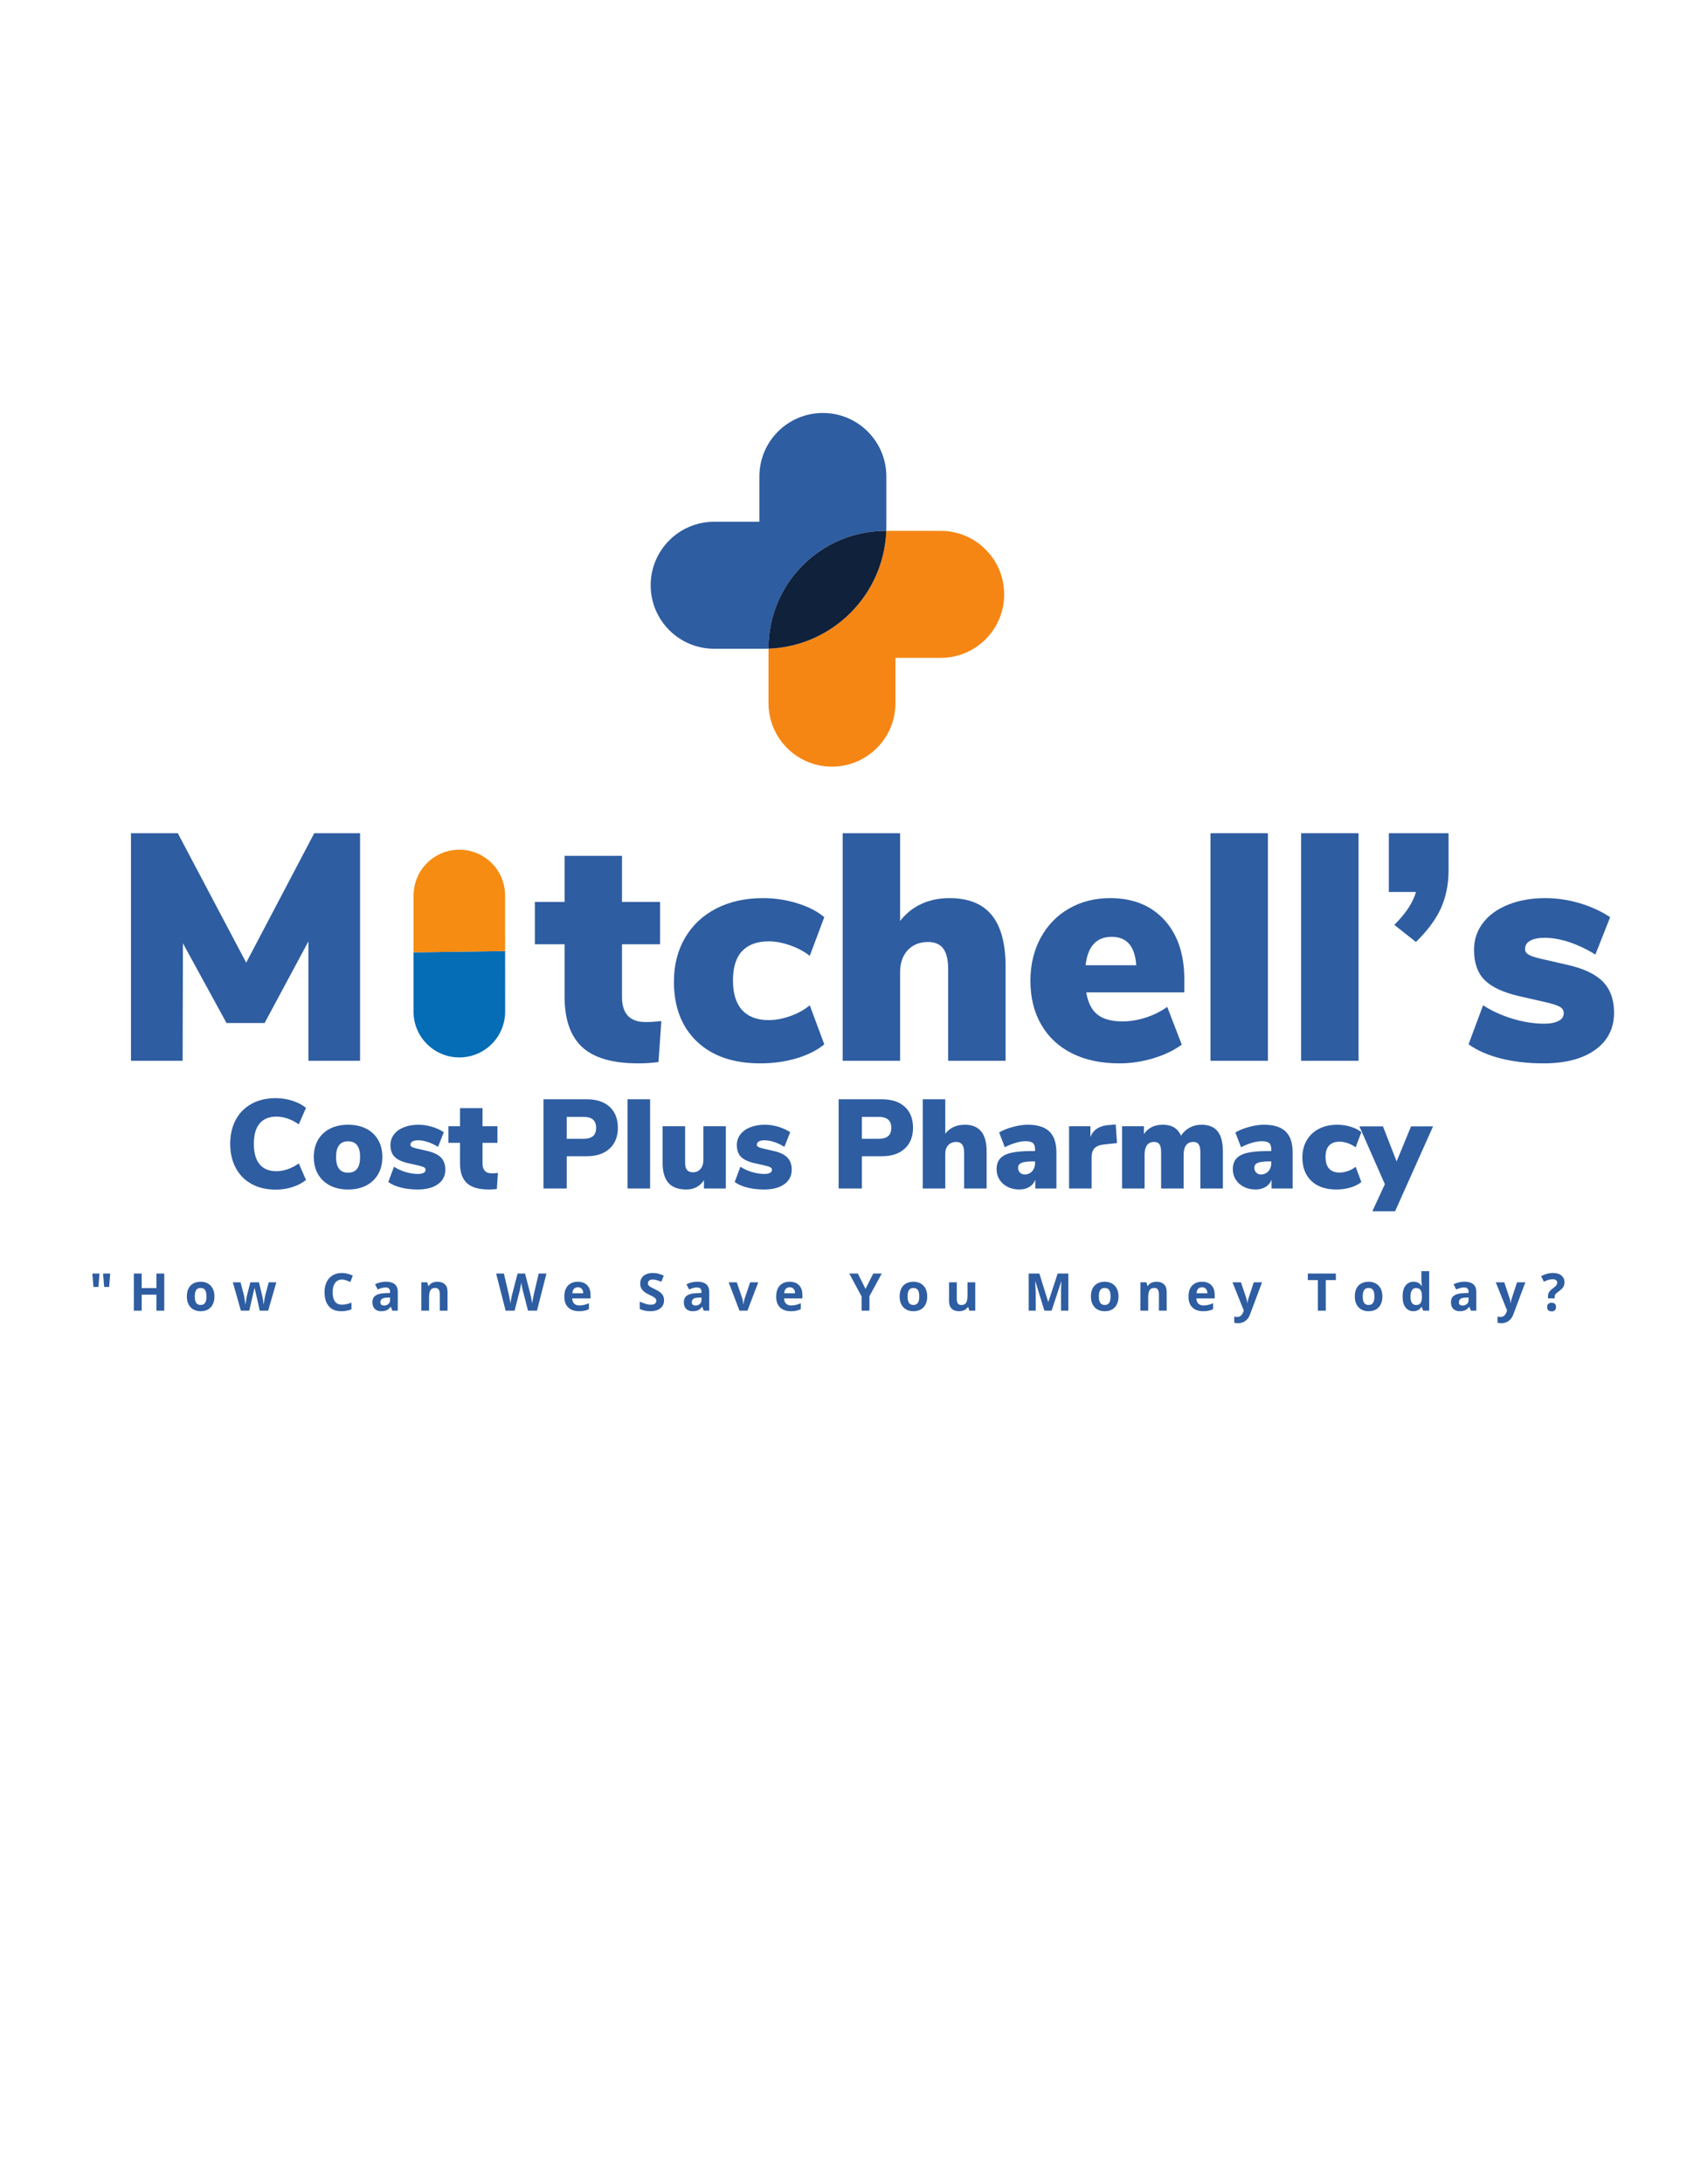<svg xmlns="http://www.w3.org/2000/svg" xmlns:xlink="http://www.w3.org/1999/xlink" width="816" viewBox="0 0 612 792" height="1056" preserveAspectRatio="xMidYMid meet"><defs><g></g><clipPath id="0aa85bb065"><path d="M 150 344 L 184 344 L 184 384 L 150 384 Z M 150 344 " clip-rule="nonzero"></path></clipPath><clipPath id="261b40f702"><path d="M 166.633 301.223 L 211.18 345.77 L 166.633 390.316 L 122.086 345.77 Z M 166.633 301.223 " clip-rule="nonzero"></path></clipPath><clipPath id="d6460d5c06"><path d="M 166.633 301.223 L 211.18 345.77 L 166.633 390.316 L 122.086 345.77 Z M 166.633 301.223 " clip-rule="nonzero"></path></clipPath><clipPath id="8c84189432"><path d="M 150 308 L 184 308 L 184 346 L 150 346 Z M 150 308 " clip-rule="nonzero"></path></clipPath><clipPath id="c76b608f31"><path d="M 166.633 301.223 L 211.18 345.77 L 166.633 390.316 L 122.086 345.77 Z M 166.633 301.223 " clip-rule="nonzero"></path></clipPath><clipPath id="dff2b84956"><path d="M 166.633 301.223 L 211.18 345.77 L 166.633 390.316 L 122.086 345.77 Z M 166.633 301.223 " clip-rule="nonzero"></path></clipPath><clipPath id="720b33445c"><path d="M 236.043 149.742 L 322 149.742 L 322 236 L 236.043 236 Z M 236.043 149.742 " clip-rule="nonzero"></path></clipPath><clipPath id="9ffe09ce1a"><path d="M 278 192 L 364.293 192 L 364.293 277.992 L 278 277.992 Z M 278 192 " clip-rule="nonzero"></path></clipPath></defs><rect x="-61.2" width="734.4" fill="#ffffff" y="-79.2" height="950.4" fill-opacity="1"></rect><rect x="-61.2" width="734.4" fill="#ffffff" y="-79.2" height="950.4" fill-opacity="1"></rect><rect x="-61.2" width="734.4" fill="#ffffff" y="-79.2" height="950.4" fill-opacity="1"></rect><g fill="#2e5da1" fill-opacity="1"><g transform="translate(32.287, 475.262)"><g><path d="M 3.797 -13.469 L 3.422 -8.609 L 1.609 -8.609 L 1.219 -13.469 Z M 7.688 -13.469 L 7.312 -8.609 L 5.5 -8.609 L 5.109 -13.469 Z M 7.688 -13.469 "></path></g></g></g><g fill="#2e5da1" fill-opacity="1"><g transform="translate(46.853, 475.262)"><g><path d="M 12.734 0 L 9.891 0 L 9.891 -5.812 L 4.547 -5.812 L 4.547 0 L 1.703 0 L 1.703 -13.469 L 4.547 -13.469 L 4.547 -8.188 L 9.891 -8.188 L 9.891 -13.469 L 12.734 -13.469 Z M 12.734 0 "></path></g></g></g><g fill="#2e5da1" fill-opacity="1"><g transform="translate(66.942, 475.262)"><g><path d="M 10.844 -5.172 C 10.844 -4.305 10.723 -3.539 10.484 -2.875 C 10.254 -2.219 9.922 -1.66 9.484 -1.203 C 9.047 -0.742 8.52 -0.395 7.906 -0.156 C 7.289 0.07 6.594 0.188 5.812 0.188 C 5.094 0.188 4.426 0.07 3.812 -0.156 C 3.207 -0.395 2.68 -0.742 2.234 -1.203 C 1.797 -1.66 1.453 -2.219 1.203 -2.875 C 0.961 -3.539 0.844 -4.305 0.844 -5.172 C 0.844 -6.316 1.047 -7.285 1.453 -8.078 C 1.859 -8.867 2.438 -9.469 3.188 -9.875 C 3.938 -10.289 4.832 -10.5 5.875 -10.5 C 6.832 -10.5 7.688 -10.289 8.438 -9.875 C 9.188 -9.469 9.773 -8.867 10.203 -8.078 C 10.629 -7.285 10.844 -6.316 10.844 -5.172 Z M 3.719 -5.172 C 3.719 -4.492 3.789 -3.926 3.938 -3.469 C 4.082 -3.008 4.312 -2.66 4.625 -2.422 C 4.938 -2.191 5.348 -2.078 5.859 -2.078 C 6.348 -2.078 6.75 -2.191 7.062 -2.422 C 7.375 -2.66 7.602 -3.008 7.75 -3.469 C 7.895 -3.926 7.969 -4.492 7.969 -5.172 C 7.969 -5.848 7.895 -6.41 7.75 -6.859 C 7.602 -7.316 7.375 -7.66 7.062 -7.891 C 6.75 -8.117 6.336 -8.234 5.828 -8.234 C 5.086 -8.234 4.551 -7.977 4.219 -7.469 C 3.883 -6.957 3.719 -6.191 3.719 -5.172 Z M 3.719 -5.172 "></path></g></g></g><g fill="#2e5da1" fill-opacity="1"><g transform="translate(84.279, 475.262)"><g><path d="M 9.938 0 L 9.156 -3.609 C 9.113 -3.816 9.039 -4.129 8.938 -4.547 C 8.844 -4.973 8.738 -5.426 8.625 -5.906 C 8.508 -6.395 8.406 -6.844 8.312 -7.25 C 8.219 -7.664 8.145 -7.969 8.094 -8.156 L 8.016 -8.156 C 7.973 -7.969 7.906 -7.664 7.812 -7.25 C 7.719 -6.844 7.613 -6.395 7.5 -5.906 C 7.395 -5.414 7.289 -4.957 7.188 -4.531 C 7.094 -4.113 7.02 -3.789 6.969 -3.562 L 6.141 0 L 3.109 0 L 0.188 -10.297 L 2.984 -10.297 L 4.172 -5.734 C 4.254 -5.422 4.332 -5.039 4.406 -4.594 C 4.477 -4.156 4.539 -3.734 4.594 -3.328 C 4.656 -2.922 4.703 -2.598 4.734 -2.359 L 4.812 -2.359 C 4.82 -2.535 4.848 -2.77 4.891 -3.062 C 4.93 -3.363 4.977 -3.672 5.031 -3.984 C 5.082 -4.297 5.129 -4.578 5.172 -4.828 C 5.223 -5.086 5.258 -5.266 5.281 -5.359 L 6.547 -10.297 L 9.656 -10.297 L 10.859 -5.359 C 10.898 -5.18 10.957 -4.898 11.031 -4.516 C 11.102 -4.129 11.164 -3.727 11.219 -3.312 C 11.27 -2.906 11.301 -2.586 11.312 -2.359 L 11.375 -2.359 C 11.406 -2.566 11.453 -2.875 11.516 -3.281 C 11.578 -3.695 11.648 -4.129 11.734 -4.578 C 11.816 -5.035 11.898 -5.422 11.984 -5.734 L 13.219 -10.297 L 15.969 -10.297 L 13 0 Z M 9.938 0 "></path></g></g></g><g fill="#2e5da1" fill-opacity="1"><g transform="translate(106.081, 475.262)"><g></g></g></g><g fill="#2e5da1" fill-opacity="1"><g transform="translate(116.642, 475.262)"><g><path d="M 7.422 -11.297 C 6.867 -11.297 6.383 -11.188 5.969 -10.969 C 5.551 -10.758 5.195 -10.453 4.906 -10.047 C 4.625 -9.648 4.406 -9.172 4.25 -8.609 C 4.102 -8.047 4.031 -7.41 4.031 -6.703 C 4.031 -5.742 4.148 -4.926 4.391 -4.25 C 4.629 -3.582 4.992 -3.07 5.484 -2.719 C 5.984 -2.363 6.629 -2.188 7.422 -2.188 C 7.961 -2.188 8.508 -2.25 9.062 -2.375 C 9.613 -2.5 10.211 -2.676 10.859 -2.906 L 10.859 -0.5 C 10.266 -0.258 9.676 -0.086 9.094 0.016 C 8.52 0.129 7.875 0.188 7.156 0.188 C 5.758 0.188 4.613 -0.098 3.719 -0.672 C 2.832 -1.254 2.172 -2.062 1.734 -3.094 C 1.305 -4.125 1.094 -5.332 1.094 -6.719 C 1.094 -7.738 1.227 -8.672 1.5 -9.516 C 1.781 -10.367 2.188 -11.102 2.719 -11.719 C 3.258 -12.344 3.922 -12.82 4.703 -13.156 C 5.492 -13.5 6.398 -13.672 7.422 -13.672 C 8.086 -13.672 8.754 -13.582 9.422 -13.406 C 10.098 -13.238 10.742 -13.008 11.359 -12.719 L 10.438 -10.391 C 9.938 -10.629 9.43 -10.836 8.922 -11.016 C 8.41 -11.203 7.91 -11.297 7.422 -11.297 Z M 7.422 -11.297 "></path></g></g></g><g fill="#2e5da1" fill-opacity="1"><g transform="translate(134.32, 475.262)"><g><path d="M 5.703 -10.516 C 7.078 -10.516 8.133 -10.211 8.875 -9.609 C 9.613 -9.004 9.984 -8.086 9.984 -6.859 L 9.984 0 L 8.016 0 L 7.469 -1.406 L 7.406 -1.406 C 7.102 -1.031 6.797 -0.723 6.484 -0.484 C 6.18 -0.254 5.832 -0.086 5.438 0.016 C 5.039 0.129 4.555 0.188 3.984 0.188 C 3.367 0.188 2.82 0.07 2.344 -0.156 C 1.863 -0.395 1.484 -0.754 1.203 -1.234 C 0.93 -1.723 0.797 -2.336 0.797 -3.078 C 0.797 -4.172 1.176 -4.977 1.938 -5.5 C 2.707 -6.02 3.863 -6.305 5.406 -6.359 L 7.188 -6.422 L 7.188 -6.859 C 7.188 -7.398 7.047 -7.797 6.766 -8.047 C 6.484 -8.305 6.086 -8.438 5.578 -8.438 C 5.086 -8.438 4.602 -8.363 4.125 -8.219 C 3.645 -8.082 3.164 -7.906 2.688 -7.688 L 1.75 -9.578 C 2.301 -9.867 2.914 -10.098 3.594 -10.266 C 4.27 -10.43 4.973 -10.516 5.703 -10.516 Z M 7.188 -4.781 L 6.094 -4.734 C 5.188 -4.711 4.555 -4.551 4.203 -4.25 C 3.848 -3.945 3.672 -3.551 3.672 -3.062 C 3.672 -2.633 3.797 -2.328 4.047 -2.141 C 4.305 -1.961 4.641 -1.875 5.047 -1.875 C 5.641 -1.875 6.145 -2.051 6.562 -2.406 C 6.977 -2.758 7.188 -3.266 7.188 -3.922 Z M 7.188 -4.781 "></path></g></g></g><g fill="#2e5da1" fill-opacity="1"><g transform="translate(151.371, 475.262)"><g><path d="M 7.328 -10.5 C 8.43 -10.5 9.316 -10.195 9.984 -9.594 C 10.648 -9 10.984 -8.039 10.984 -6.719 L 10.984 0 L 8.172 0 L 8.172 -6.016 C 8.172 -6.754 8.035 -7.312 7.766 -7.688 C 7.504 -8.062 7.086 -8.25 6.516 -8.25 C 5.648 -8.25 5.062 -7.957 4.75 -7.375 C 4.438 -6.789 4.281 -5.945 4.281 -4.844 L 4.281 0 L 1.469 0 L 1.469 -10.297 L 3.625 -10.297 L 4 -8.984 L 4.156 -8.984 C 4.375 -9.336 4.645 -9.625 4.969 -9.844 C 5.301 -10.07 5.672 -10.238 6.078 -10.344 C 6.484 -10.445 6.898 -10.5 7.328 -10.5 Z M 7.328 -10.5 "></path></g></g></g><g fill="#2e5da1" fill-opacity="1"><g transform="translate(169.426, 475.262)"><g></g></g></g><g fill="#2e5da1" fill-opacity="1"><g transform="translate(179.988, 475.262)"><g><path d="M 18.25 -13.469 L 14.812 0 L 11.562 0 L 9.734 -7.078 C 9.703 -7.211 9.656 -7.414 9.594 -7.688 C 9.531 -7.969 9.461 -8.27 9.391 -8.594 C 9.328 -8.926 9.27 -9.238 9.219 -9.531 C 9.164 -9.82 9.129 -10.055 9.109 -10.234 C 9.098 -10.055 9.066 -9.82 9.016 -9.531 C 8.961 -9.25 8.898 -8.941 8.828 -8.609 C 8.766 -8.285 8.703 -7.984 8.641 -7.703 C 8.578 -7.422 8.531 -7.207 8.5 -7.062 L 6.688 0 L 3.438 0 L 0 -13.469 L 2.812 -13.469 L 4.531 -6.125 C 4.582 -5.895 4.641 -5.625 4.703 -5.312 C 4.766 -5.008 4.828 -4.691 4.891 -4.359 C 4.961 -4.023 5.023 -3.703 5.078 -3.391 C 5.129 -3.086 5.164 -2.82 5.188 -2.594 C 5.219 -2.82 5.254 -3.094 5.297 -3.406 C 5.348 -3.719 5.406 -4.035 5.469 -4.359 C 5.531 -4.68 5.586 -4.977 5.641 -5.25 C 5.703 -5.531 5.758 -5.754 5.812 -5.922 L 7.781 -13.469 L 10.484 -13.469 L 12.438 -5.922 C 12.477 -5.754 12.531 -5.531 12.594 -5.25 C 12.656 -4.977 12.711 -4.676 12.766 -4.344 C 12.828 -4.02 12.883 -3.703 12.938 -3.391 C 12.988 -3.086 13.031 -2.82 13.062 -2.594 C 13.102 -2.895 13.16 -3.266 13.234 -3.703 C 13.316 -4.148 13.398 -4.586 13.484 -5.016 C 13.578 -5.453 13.656 -5.82 13.719 -6.125 L 15.438 -13.469 Z M 18.25 -13.469 "></path></g></g></g><g fill="#2e5da1" fill-opacity="1"><g transform="translate(203.879, 475.262)"><g><path d="M 5.719 -10.5 C 6.676 -10.5 7.5 -10.316 8.188 -9.953 C 8.875 -9.586 9.406 -9.055 9.781 -8.359 C 10.156 -7.66 10.344 -6.812 10.344 -5.812 L 10.344 -4.453 L 3.703 -4.453 C 3.723 -3.66 3.957 -3.035 4.406 -2.578 C 4.852 -2.129 5.473 -1.906 6.266 -1.906 C 6.922 -1.906 7.52 -1.973 8.062 -2.109 C 8.613 -2.242 9.18 -2.445 9.766 -2.719 L 9.766 -0.547 C 9.254 -0.297 8.719 -0.113 8.156 0 C 7.602 0.125 6.93 0.188 6.141 0.188 C 5.109 0.188 4.191 0 3.391 -0.375 C 2.598 -0.758 1.973 -1.344 1.516 -2.125 C 1.066 -2.906 0.844 -3.891 0.844 -5.078 C 0.844 -6.285 1.047 -7.289 1.453 -8.094 C 1.867 -8.895 2.441 -9.492 3.172 -9.891 C 3.898 -10.297 4.75 -10.5 5.719 -10.5 Z M 5.734 -8.5 C 5.191 -8.5 4.738 -8.32 4.375 -7.969 C 4.02 -7.625 3.816 -7.078 3.766 -6.328 L 7.703 -6.328 C 7.703 -6.742 7.629 -7.113 7.484 -7.438 C 7.336 -7.758 7.117 -8.016 6.828 -8.203 C 6.547 -8.398 6.18 -8.5 5.734 -8.5 Z M 5.734 -8.5 "></path></g></g></g><g fill="#2e5da1" fill-opacity="1"><g transform="translate(220.682, 475.262)"><g></g></g></g><g fill="#2e5da1" fill-opacity="1"><g transform="translate(231.243, 475.262)"><g><path d="M 9.656 -3.734 C 9.656 -2.941 9.457 -2.25 9.062 -1.656 C 8.676 -1.07 8.113 -0.617 7.375 -0.297 C 6.633 0.023 5.738 0.188 4.688 0.188 C 4.219 0.188 3.758 0.156 3.312 0.094 C 2.863 0.031 2.438 -0.055 2.031 -0.172 C 1.625 -0.297 1.234 -0.445 0.859 -0.625 L 0.859 -3.281 C 1.504 -3 2.172 -2.742 2.859 -2.516 C 3.547 -2.285 4.227 -2.172 4.906 -2.172 C 5.375 -2.172 5.75 -2.234 6.031 -2.359 C 6.312 -2.484 6.516 -2.648 6.641 -2.859 C 6.773 -3.078 6.844 -3.328 6.844 -3.609 C 6.844 -3.941 6.727 -4.227 6.5 -4.469 C 6.281 -4.707 5.973 -4.93 5.578 -5.141 C 5.18 -5.348 4.734 -5.57 4.234 -5.812 C 3.922 -5.957 3.578 -6.133 3.203 -6.344 C 2.836 -6.562 2.488 -6.82 2.156 -7.125 C 1.82 -7.438 1.547 -7.812 1.328 -8.25 C 1.117 -8.688 1.016 -9.211 1.016 -9.828 C 1.016 -10.641 1.195 -11.328 1.562 -11.891 C 1.938 -12.461 2.469 -12.898 3.156 -13.203 C 3.844 -13.516 4.648 -13.672 5.578 -13.672 C 6.285 -13.672 6.957 -13.586 7.594 -13.422 C 8.227 -13.254 8.891 -13.02 9.578 -12.719 L 8.656 -10.5 C 8.039 -10.75 7.488 -10.941 7 -11.078 C 6.508 -11.223 6.008 -11.297 5.5 -11.297 C 5.133 -11.297 4.828 -11.238 4.578 -11.125 C 4.328 -11.008 4.133 -10.848 4 -10.641 C 3.875 -10.43 3.812 -10.191 3.812 -9.922 C 3.812 -9.609 3.906 -9.344 4.094 -9.125 C 4.281 -8.906 4.562 -8.691 4.938 -8.484 C 5.32 -8.285 5.797 -8.051 6.359 -7.781 C 7.047 -7.457 7.633 -7.117 8.125 -6.766 C 8.613 -6.41 8.988 -5.992 9.25 -5.516 C 9.52 -5.035 9.656 -4.441 9.656 -3.734 Z M 9.656 -3.734 "></path></g></g></g><g fill="#2e5da1" fill-opacity="1"><g transform="translate(247.291, 475.262)"><g><path d="M 5.703 -10.516 C 7.078 -10.516 8.133 -10.211 8.875 -9.609 C 9.613 -9.004 9.984 -8.086 9.984 -6.859 L 9.984 0 L 8.016 0 L 7.469 -1.406 L 7.406 -1.406 C 7.102 -1.031 6.797 -0.723 6.484 -0.484 C 6.18 -0.254 5.832 -0.086 5.438 0.016 C 5.039 0.129 4.555 0.188 3.984 0.188 C 3.367 0.188 2.82 0.07 2.344 -0.156 C 1.863 -0.395 1.484 -0.754 1.203 -1.234 C 0.93 -1.723 0.797 -2.336 0.797 -3.078 C 0.797 -4.172 1.176 -4.977 1.938 -5.5 C 2.707 -6.02 3.863 -6.305 5.406 -6.359 L 7.188 -6.422 L 7.188 -6.859 C 7.188 -7.398 7.047 -7.797 6.766 -8.047 C 6.484 -8.305 6.086 -8.438 5.578 -8.438 C 5.086 -8.438 4.602 -8.363 4.125 -8.219 C 3.645 -8.082 3.164 -7.906 2.688 -7.688 L 1.75 -9.578 C 2.301 -9.867 2.914 -10.098 3.594 -10.266 C 4.27 -10.43 4.973 -10.516 5.703 -10.516 Z M 7.188 -4.781 L 6.094 -4.734 C 5.188 -4.711 4.555 -4.551 4.203 -4.25 C 3.848 -3.945 3.672 -3.551 3.672 -3.062 C 3.672 -2.633 3.797 -2.328 4.047 -2.141 C 4.305 -1.961 4.641 -1.875 5.047 -1.875 C 5.641 -1.875 6.145 -2.051 6.562 -2.406 C 6.977 -2.758 7.188 -3.266 7.188 -3.922 Z M 7.188 -4.781 "></path></g></g></g><g fill="#2e5da1" fill-opacity="1"><g transform="translate(264.343, 475.262)"><g><path d="M 3.922 0 L 0 -10.297 L 2.938 -10.297 L 4.938 -4.438 C 5.039 -4.094 5.125 -3.727 5.188 -3.344 C 5.258 -2.969 5.305 -2.629 5.328 -2.328 L 5.406 -2.328 C 5.414 -2.648 5.457 -2.992 5.531 -3.359 C 5.602 -3.734 5.695 -4.094 5.812 -4.438 L 7.797 -10.297 L 10.734 -10.297 L 6.812 0 Z M 3.922 0 "></path></g></g></g><g fill="#2e5da1" fill-opacity="1"><g transform="translate(280.732, 475.262)"><g><path d="M 5.719 -10.5 C 6.676 -10.5 7.5 -10.316 8.188 -9.953 C 8.875 -9.586 9.406 -9.055 9.781 -8.359 C 10.156 -7.66 10.344 -6.812 10.344 -5.812 L 10.344 -4.453 L 3.703 -4.453 C 3.723 -3.66 3.957 -3.035 4.406 -2.578 C 4.852 -2.129 5.473 -1.906 6.266 -1.906 C 6.922 -1.906 7.52 -1.973 8.062 -2.109 C 8.613 -2.242 9.18 -2.445 9.766 -2.719 L 9.766 -0.547 C 9.254 -0.297 8.719 -0.113 8.156 0 C 7.602 0.125 6.93 0.188 6.141 0.188 C 5.109 0.188 4.191 0 3.391 -0.375 C 2.598 -0.758 1.973 -1.344 1.516 -2.125 C 1.066 -2.906 0.844 -3.891 0.844 -5.078 C 0.844 -6.285 1.047 -7.289 1.453 -8.094 C 1.867 -8.895 2.441 -9.492 3.172 -9.891 C 3.898 -10.297 4.75 -10.5 5.719 -10.5 Z M 5.734 -8.5 C 5.191 -8.5 4.738 -8.32 4.375 -7.969 C 4.02 -7.625 3.816 -7.078 3.766 -6.328 L 7.703 -6.328 C 7.703 -6.742 7.629 -7.113 7.484 -7.438 C 7.336 -7.758 7.117 -8.016 6.828 -8.203 C 6.547 -8.398 6.18 -8.5 5.734 -8.5 Z M 5.734 -8.5 "></path></g></g></g><g fill="#2e5da1" fill-opacity="1"><g transform="translate(297.535, 475.262)"><g></g></g></g><g fill="#2e5da1" fill-opacity="1"><g transform="translate(308.096, 475.262)"><g><path d="M 5.891 -7.922 L 8.703 -13.469 L 11.781 -13.469 L 7.312 -5.25 L 7.312 0 L 4.469 0 L 4.469 -5.156 L 0 -13.469 L 3.094 -13.469 Z M 5.891 -7.922 "></path></g></g></g><g fill="#2e5da1" fill-opacity="1"><g transform="translate(325.525, 475.262)"><g><path d="M 10.844 -5.172 C 10.844 -4.305 10.723 -3.539 10.484 -2.875 C 10.254 -2.219 9.922 -1.66 9.484 -1.203 C 9.047 -0.742 8.52 -0.395 7.906 -0.156 C 7.289 0.07 6.594 0.188 5.812 0.188 C 5.094 0.188 4.426 0.07 3.812 -0.156 C 3.207 -0.395 2.68 -0.742 2.234 -1.203 C 1.797 -1.66 1.453 -2.219 1.203 -2.875 C 0.961 -3.539 0.844 -4.305 0.844 -5.172 C 0.844 -6.316 1.047 -7.285 1.453 -8.078 C 1.859 -8.867 2.438 -9.469 3.188 -9.875 C 3.938 -10.289 4.832 -10.5 5.875 -10.5 C 6.832 -10.5 7.688 -10.289 8.438 -9.875 C 9.188 -9.469 9.773 -8.867 10.203 -8.078 C 10.629 -7.285 10.844 -6.316 10.844 -5.172 Z M 3.719 -5.172 C 3.719 -4.492 3.789 -3.926 3.938 -3.469 C 4.082 -3.008 4.312 -2.66 4.625 -2.422 C 4.938 -2.191 5.348 -2.078 5.859 -2.078 C 6.348 -2.078 6.75 -2.191 7.062 -2.422 C 7.375 -2.66 7.602 -3.008 7.75 -3.469 C 7.895 -3.926 7.969 -4.492 7.969 -5.172 C 7.969 -5.848 7.895 -6.41 7.75 -6.859 C 7.602 -7.316 7.375 -7.66 7.062 -7.891 C 6.75 -8.117 6.336 -8.234 5.828 -8.234 C 5.086 -8.234 4.551 -7.977 4.219 -7.469 C 3.883 -6.957 3.719 -6.191 3.719 -5.172 Z M 3.719 -5.172 "></path></g></g></g><g fill="#2e5da1" fill-opacity="1"><g transform="translate(342.862, 475.262)"><g><path d="M 10.938 -10.297 L 10.938 0 L 8.781 0 L 8.391 -1.312 L 8.25 -1.312 C 8.031 -0.969 7.754 -0.68 7.422 -0.453 C 7.086 -0.234 6.719 -0.07 6.312 0.031 C 5.914 0.133 5.504 0.188 5.078 0.188 C 4.336 0.188 3.691 0.055 3.141 -0.203 C 2.598 -0.461 2.176 -0.867 1.875 -1.422 C 1.57 -1.984 1.422 -2.703 1.422 -3.578 L 1.422 -10.297 L 4.234 -10.297 L 4.234 -4.281 C 4.234 -3.539 4.363 -2.984 4.625 -2.609 C 4.883 -2.242 5.305 -2.062 5.891 -2.062 C 6.461 -2.062 6.91 -2.191 7.234 -2.453 C 7.555 -2.711 7.785 -3.094 7.922 -3.594 C 8.055 -4.102 8.125 -4.723 8.125 -5.453 L 8.125 -10.297 Z M 10.938 -10.297 "></path></g></g></g><g fill="#2e5da1" fill-opacity="1"><g transform="translate(360.917, 475.262)"><g></g></g></g><g fill="#2e5da1" fill-opacity="1"><g transform="translate(371.478, 475.262)"><g><path d="M 7.406 0 L 4.156 -10.578 L 4.078 -10.578 C 4.086 -10.316 4.102 -9.93 4.125 -9.422 C 4.156 -8.922 4.18 -8.383 4.203 -7.812 C 4.234 -7.238 4.25 -6.723 4.25 -6.266 L 4.25 0 L 1.703 0 L 1.703 -13.469 L 5.578 -13.469 L 8.781 -3.172 L 8.828 -3.172 L 12.219 -13.469 L 16.094 -13.469 L 16.094 0 L 13.438 0 L 13.438 -6.375 C 13.438 -6.801 13.441 -7.289 13.453 -7.844 C 13.473 -8.395 13.492 -8.922 13.516 -9.422 C 13.547 -9.922 13.566 -10.297 13.578 -10.547 L 13.5 -10.547 L 10.016 0 Z M 7.406 0 "></path></g></g></g><g fill="#2e5da1" fill-opacity="1"><g transform="translate(394.919, 475.262)"><g><path d="M 10.844 -5.172 C 10.844 -4.305 10.723 -3.539 10.484 -2.875 C 10.254 -2.219 9.922 -1.66 9.484 -1.203 C 9.047 -0.742 8.52 -0.395 7.906 -0.156 C 7.289 0.07 6.594 0.188 5.812 0.188 C 5.094 0.188 4.426 0.07 3.812 -0.156 C 3.207 -0.395 2.68 -0.742 2.234 -1.203 C 1.797 -1.66 1.453 -2.219 1.203 -2.875 C 0.961 -3.539 0.844 -4.305 0.844 -5.172 C 0.844 -6.316 1.047 -7.285 1.453 -8.078 C 1.859 -8.867 2.438 -9.469 3.188 -9.875 C 3.938 -10.289 4.832 -10.5 5.875 -10.5 C 6.832 -10.5 7.688 -10.289 8.438 -9.875 C 9.188 -9.469 9.773 -8.867 10.203 -8.078 C 10.629 -7.285 10.844 -6.316 10.844 -5.172 Z M 3.719 -5.172 C 3.719 -4.492 3.789 -3.926 3.938 -3.469 C 4.082 -3.008 4.312 -2.66 4.625 -2.422 C 4.938 -2.191 5.348 -2.078 5.859 -2.078 C 6.348 -2.078 6.75 -2.191 7.062 -2.422 C 7.375 -2.66 7.602 -3.008 7.75 -3.469 C 7.895 -3.926 7.969 -4.492 7.969 -5.172 C 7.969 -5.848 7.895 -6.41 7.75 -6.859 C 7.602 -7.316 7.375 -7.66 7.062 -7.891 C 6.75 -8.117 6.336 -8.234 5.828 -8.234 C 5.086 -8.234 4.551 -7.977 4.219 -7.469 C 3.883 -6.957 3.719 -6.191 3.719 -5.172 Z M 3.719 -5.172 "></path></g></g></g><g fill="#2e5da1" fill-opacity="1"><g transform="translate(412.255, 475.262)"><g><path d="M 7.328 -10.5 C 8.43 -10.5 9.316 -10.195 9.984 -9.594 C 10.648 -9 10.984 -8.039 10.984 -6.719 L 10.984 0 L 8.172 0 L 8.172 -6.016 C 8.172 -6.754 8.035 -7.312 7.766 -7.688 C 7.504 -8.062 7.086 -8.25 6.516 -8.25 C 5.648 -8.25 5.062 -7.957 4.75 -7.375 C 4.438 -6.789 4.281 -5.945 4.281 -4.844 L 4.281 0 L 1.469 0 L 1.469 -10.297 L 3.625 -10.297 L 4 -8.984 L 4.156 -8.984 C 4.375 -9.336 4.645 -9.625 4.969 -9.844 C 5.301 -10.07 5.672 -10.238 6.078 -10.344 C 6.484 -10.445 6.898 -10.5 7.328 -10.5 Z M 7.328 -10.5 "></path></g></g></g><g fill="#2e5da1" fill-opacity="1"><g transform="translate(430.31, 475.262)"><g><path d="M 5.719 -10.5 C 6.676 -10.5 7.5 -10.316 8.188 -9.953 C 8.875 -9.586 9.406 -9.055 9.781 -8.359 C 10.156 -7.66 10.344 -6.812 10.344 -5.812 L 10.344 -4.453 L 3.703 -4.453 C 3.723 -3.66 3.957 -3.035 4.406 -2.578 C 4.852 -2.129 5.473 -1.906 6.266 -1.906 C 6.922 -1.906 7.52 -1.973 8.062 -2.109 C 8.613 -2.242 9.18 -2.445 9.766 -2.719 L 9.766 -0.547 C 9.254 -0.297 8.719 -0.113 8.156 0 C 7.602 0.125 6.93 0.188 6.141 0.188 C 5.109 0.188 4.191 0 3.391 -0.375 C 2.598 -0.758 1.973 -1.344 1.516 -2.125 C 1.066 -2.906 0.844 -3.891 0.844 -5.078 C 0.844 -6.285 1.047 -7.289 1.453 -8.094 C 1.867 -8.895 2.441 -9.492 3.172 -9.891 C 3.898 -10.297 4.75 -10.5 5.719 -10.5 Z M 5.734 -8.5 C 5.191 -8.5 4.738 -8.32 4.375 -7.969 C 4.02 -7.625 3.816 -7.078 3.766 -6.328 L 7.703 -6.328 C 7.703 -6.742 7.629 -7.113 7.484 -7.438 C 7.336 -7.758 7.117 -8.016 6.828 -8.203 C 6.547 -8.398 6.18 -8.5 5.734 -8.5 Z M 5.734 -8.5 "></path></g></g></g><g fill="#2e5da1" fill-opacity="1"><g transform="translate(447.113, 475.262)"><g><path d="M 0 -10.297 L 3.078 -10.297 L 5.016 -4.5 C 5.078 -4.32 5.129 -4.133 5.172 -3.938 C 5.223 -3.75 5.266 -3.551 5.297 -3.344 C 5.328 -3.145 5.348 -2.938 5.359 -2.719 L 5.422 -2.719 C 5.453 -3.051 5.5 -3.359 5.562 -3.641 C 5.633 -3.93 5.719 -4.219 5.812 -4.5 L 7.719 -10.297 L 10.734 -10.297 L 6.375 1.312 C 6.113 2.031 5.77 2.625 5.344 3.094 C 4.914 3.57 4.426 3.93 3.875 4.172 C 3.332 4.41 2.734 4.531 2.078 4.531 C 1.754 4.531 1.473 4.516 1.234 4.484 C 1.004 4.453 0.805 4.414 0.641 4.375 L 0.641 2.141 C 0.773 2.172 0.938 2.195 1.125 2.219 C 1.32 2.25 1.531 2.266 1.75 2.266 C 2.145 2.266 2.484 2.18 2.766 2.016 C 3.047 1.848 3.281 1.625 3.469 1.344 C 3.664 1.07 3.816 0.77 3.922 0.438 L 4.094 -0.078 Z M 0 -10.297 "></path></g></g></g><g fill="#2e5da1" fill-opacity="1"><g transform="translate(463.502, 475.262)"><g></g></g></g><g fill="#2e5da1" fill-opacity="1"><g transform="translate(474.064, 475.262)"><g><path d="M 6.891 0 L 4.031 0 L 4.031 -11.094 L 0.375 -11.094 L 0.375 -13.469 L 10.547 -13.469 L 10.547 -11.094 L 6.891 -11.094 Z M 6.891 0 "></path></g></g></g><g fill="#2e5da1" fill-opacity="1"><g transform="translate(490.646, 475.262)"><g><path d="M 10.844 -5.172 C 10.844 -4.305 10.723 -3.539 10.484 -2.875 C 10.254 -2.219 9.922 -1.66 9.484 -1.203 C 9.047 -0.742 8.52 -0.395 7.906 -0.156 C 7.289 0.07 6.594 0.188 5.812 0.188 C 5.094 0.188 4.426 0.07 3.812 -0.156 C 3.207 -0.395 2.68 -0.742 2.234 -1.203 C 1.797 -1.66 1.453 -2.219 1.203 -2.875 C 0.961 -3.539 0.844 -4.305 0.844 -5.172 C 0.844 -6.316 1.047 -7.285 1.453 -8.078 C 1.859 -8.867 2.438 -9.469 3.188 -9.875 C 3.938 -10.289 4.832 -10.5 5.875 -10.5 C 6.832 -10.5 7.688 -10.289 8.438 -9.875 C 9.188 -9.469 9.773 -8.867 10.203 -8.078 C 10.629 -7.285 10.844 -6.316 10.844 -5.172 Z M 3.719 -5.172 C 3.719 -4.492 3.789 -3.926 3.938 -3.469 C 4.082 -3.008 4.312 -2.66 4.625 -2.422 C 4.938 -2.191 5.348 -2.078 5.859 -2.078 C 6.348 -2.078 6.75 -2.191 7.062 -2.422 C 7.375 -2.66 7.602 -3.008 7.75 -3.469 C 7.895 -3.926 7.969 -4.492 7.969 -5.172 C 7.969 -5.848 7.895 -6.41 7.75 -6.859 C 7.602 -7.316 7.375 -7.66 7.062 -7.891 C 6.75 -8.117 6.336 -8.234 5.828 -8.234 C 5.086 -8.234 4.551 -7.977 4.219 -7.469 C 3.883 -6.957 3.719 -6.191 3.719 -5.172 Z M 3.719 -5.172 "></path></g></g></g><g fill="#2e5da1" fill-opacity="1"><g transform="translate(507.982, 475.262)"><g><path d="M 4.734 0.188 C 3.586 0.188 2.648 -0.258 1.922 -1.156 C 1.203 -2.062 0.844 -3.391 0.844 -5.141 C 0.844 -6.898 1.207 -8.234 1.938 -9.141 C 2.676 -10.047 3.633 -10.5 4.812 -10.5 C 5.301 -10.5 5.734 -10.43 6.109 -10.297 C 6.484 -10.16 6.805 -9.977 7.078 -9.75 C 7.359 -9.52 7.594 -9.266 7.781 -8.984 L 7.875 -8.984 C 7.832 -9.18 7.785 -9.473 7.734 -9.859 C 7.68 -10.242 7.656 -10.641 7.656 -11.047 L 7.656 -14.344 L 10.484 -14.344 L 10.484 0 L 8.328 0 L 7.781 -1.344 L 7.656 -1.344 C 7.477 -1.051 7.254 -0.789 6.984 -0.562 C 6.723 -0.332 6.406 -0.148 6.031 -0.016 C 5.664 0.117 5.234 0.188 4.734 0.188 Z M 5.719 -2.062 C 6.488 -2.062 7.031 -2.285 7.344 -2.734 C 7.664 -3.191 7.836 -3.883 7.859 -4.812 L 7.859 -5.109 C 7.859 -6.117 7.703 -6.891 7.391 -7.422 C 7.086 -7.953 6.516 -8.219 5.672 -8.219 C 5.055 -8.219 4.57 -7.945 4.219 -7.406 C 3.875 -6.875 3.703 -6.102 3.703 -5.094 C 3.703 -4.082 3.875 -3.32 4.219 -2.812 C 4.57 -2.312 5.07 -2.062 5.719 -2.062 Z M 5.719 -2.062 "></path></g></g></g><g fill="#2e5da1" fill-opacity="1"><g transform="translate(525.577, 475.262)"><g><path d="M 5.703 -10.516 C 7.078 -10.516 8.133 -10.211 8.875 -9.609 C 9.613 -9.004 9.984 -8.086 9.984 -6.859 L 9.984 0 L 8.016 0 L 7.469 -1.406 L 7.406 -1.406 C 7.102 -1.031 6.797 -0.723 6.484 -0.484 C 6.18 -0.254 5.832 -0.086 5.438 0.016 C 5.039 0.129 4.555 0.188 3.984 0.188 C 3.367 0.188 2.82 0.07 2.344 -0.156 C 1.863 -0.395 1.484 -0.754 1.203 -1.234 C 0.93 -1.723 0.797 -2.336 0.797 -3.078 C 0.797 -4.172 1.176 -4.977 1.938 -5.5 C 2.707 -6.02 3.863 -6.305 5.406 -6.359 L 7.188 -6.422 L 7.188 -6.859 C 7.188 -7.398 7.047 -7.797 6.766 -8.047 C 6.484 -8.305 6.086 -8.438 5.578 -8.438 C 5.086 -8.438 4.602 -8.363 4.125 -8.219 C 3.645 -8.082 3.164 -7.906 2.688 -7.688 L 1.75 -9.578 C 2.301 -9.867 2.914 -10.098 3.594 -10.266 C 4.27 -10.43 4.973 -10.516 5.703 -10.516 Z M 7.188 -4.781 L 6.094 -4.734 C 5.188 -4.711 4.555 -4.551 4.203 -4.25 C 3.848 -3.945 3.672 -3.551 3.672 -3.062 C 3.672 -2.633 3.797 -2.328 4.047 -2.141 C 4.305 -1.961 4.641 -1.875 5.047 -1.875 C 5.641 -1.875 6.145 -2.051 6.562 -2.406 C 6.977 -2.758 7.188 -3.266 7.188 -3.922 Z M 7.188 -4.781 "></path></g></g></g><g fill="#2e5da1" fill-opacity="1"><g transform="translate(542.629, 475.262)"><g><path d="M 0 -10.297 L 3.078 -10.297 L 5.016 -4.5 C 5.078 -4.32 5.129 -4.133 5.172 -3.938 C 5.223 -3.75 5.266 -3.551 5.297 -3.344 C 5.328 -3.145 5.348 -2.938 5.359 -2.719 L 5.422 -2.719 C 5.453 -3.051 5.5 -3.359 5.562 -3.641 C 5.633 -3.93 5.719 -4.219 5.812 -4.5 L 7.719 -10.297 L 10.734 -10.297 L 6.375 1.312 C 6.113 2.031 5.77 2.625 5.344 3.094 C 4.914 3.57 4.426 3.93 3.875 4.172 C 3.332 4.41 2.734 4.531 2.078 4.531 C 1.754 4.531 1.473 4.516 1.234 4.484 C 1.004 4.453 0.805 4.414 0.641 4.375 L 0.641 2.141 C 0.773 2.172 0.938 2.195 1.125 2.219 C 1.32 2.25 1.531 2.266 1.75 2.266 C 2.145 2.266 2.484 2.18 2.766 2.016 C 3.047 1.848 3.281 1.625 3.469 1.344 C 3.664 1.07 3.816 0.77 3.922 0.438 L 4.094 -0.078 Z M 0 -10.297 "></path></g></g></g><g fill="#2e5da1" fill-opacity="1"><g transform="translate(559.017, 475.262)"><g><path d="M 2.547 -4.469 L 2.547 -5.156 C 2.547 -5.57 2.602 -5.941 2.719 -6.266 C 2.832 -6.586 3.02 -6.895 3.281 -7.188 C 3.539 -7.477 3.879 -7.773 4.297 -8.078 C 4.68 -8.348 4.988 -8.594 5.219 -8.812 C 5.445 -9.031 5.613 -9.242 5.719 -9.453 C 5.832 -9.66 5.891 -9.898 5.891 -10.172 C 5.891 -10.578 5.738 -10.883 5.438 -11.094 C 5.145 -11.301 4.738 -11.406 4.219 -11.406 C 3.688 -11.406 3.16 -11.32 2.641 -11.156 C 2.117 -10.988 1.594 -10.77 1.062 -10.5 L 0.062 -12.516 C 0.676 -12.859 1.344 -13.133 2.062 -13.344 C 2.781 -13.562 3.566 -13.672 4.422 -13.672 C 5.734 -13.672 6.75 -13.352 7.469 -12.719 C 8.188 -12.094 8.547 -11.297 8.547 -10.328 C 8.547 -9.805 8.461 -9.359 8.297 -8.984 C 8.141 -8.609 7.895 -8.258 7.562 -7.938 C 7.238 -7.613 6.832 -7.27 6.344 -6.906 C 5.969 -6.633 5.68 -6.406 5.484 -6.219 C 5.297 -6.039 5.164 -5.859 5.094 -5.672 C 5.02 -5.492 4.984 -5.273 4.984 -5.016 L 4.984 -4.469 Z M 2.25 -1.312 C 2.25 -1.895 2.406 -2.301 2.719 -2.531 C 3.039 -2.77 3.426 -2.891 3.875 -2.891 C 4.312 -2.891 4.688 -2.77 5 -2.531 C 5.312 -2.301 5.469 -1.895 5.469 -1.312 C 5.469 -0.758 5.312 -0.359 5 -0.109 C 4.688 0.129 4.312 0.25 3.875 0.25 C 3.426 0.25 3.039 0.129 2.719 -0.109 C 2.406 -0.359 2.25 -0.758 2.25 -1.312 Z M 2.25 -1.312 "></path></g></g></g><g clip-path="url(#0aa85bb065)"><g clip-path="url(#261b40f702)"><g clip-path="url(#d6460d5c06)"><path fill="#046db5" d="M 183.258 366.781 L 183.242 344.848 L 150.008 345.328 L 150.008 366.824 L 150.012 366.824 C 150.016 371.07 151.637 375.32 154.879 378.562 C 161.371 385.051 171.898 385.051 178.391 378.562 C 181.641 375.309 183.262 371.043 183.258 366.781 Z M 183.258 366.781 " fill-opacity="1" fill-rule="nonzero"></path></g></g></g><g clip-path="url(#8c84189432)"><g clip-path="url(#c76b608f31)"><g clip-path="url(#dff2b84956)"><path fill="#f68c11" d="M 183.227 324.031 C 183.059 320.012 181.457 316.043 178.391 312.977 C 171.898 306.484 161.371 306.484 154.879 312.977 C 151.809 316.043 150.211 320.016 150.043 324.035 L 150.008 324.035 L 150.008 345.328 L 183.242 344.848 Z M 183.227 324.031 " fill-opacity="1" fill-rule="nonzero"></path></g></g></g><g fill="#2e5da1" fill-opacity="1"><g transform="translate(39.8, 384.647)"><g><path d="M 74.203 -82.516 L 90.828 -82.516 L 90.828 0 L 72.094 0 L 72.094 -43.312 L 56.188 -13.688 L 42.375 -13.688 L 26.562 -42.609 L 26.453 0 L 7.719 0 L 7.719 -82.516 L 24.703 -82.516 L 49.516 -35.578 Z M 74.203 -82.516 "></path></g></g></g><g fill="#2e5da1" fill-opacity="1"><g transform="translate(193.689, 384.647)"><g><path d="M 40.5 -14.047 C 42.219 -14.047 44.129 -14.16 46.234 -14.391 L 45.188 0.469 C 42.688 0.781 40.266 0.938 37.922 0.938 C 28.555 0.938 21.75 -1.031 17.5 -4.969 C 13.25 -8.914 11.125 -15.023 11.125 -23.297 L 11.125 -42.25 L 0.344 -42.25 L 0.344 -57.594 L 11.125 -57.594 L 11.125 -74.328 L 31.953 -74.328 L 31.953 -57.594 L 45.766 -57.594 L 45.766 -42.25 L 31.953 -42.25 L 31.953 -23.172 C 31.953 -17.086 34.801 -14.047 40.5 -14.047 Z M 40.5 -14.047 "></path></g></g></g><g fill="#2e5da1" fill-opacity="1"><g transform="translate(241.09, 384.647)"><g><path d="M 34.766 0.938 C 24.93 0.938 17.242 -1.711 11.703 -7.016 C 6.16 -12.328 3.391 -19.547 3.391 -28.672 C 3.391 -34.68 4.734 -39.988 7.422 -44.594 C 10.117 -49.195 13.906 -52.742 18.781 -55.234 C 23.656 -57.734 29.297 -58.984 35.703 -58.984 C 39.992 -58.984 44.145 -58.359 48.156 -57.109 C 52.176 -55.867 55.438 -54.191 57.938 -52.078 L 52.672 -38.047 C 50.723 -39.598 48.363 -40.863 45.594 -41.844 C 42.82 -42.82 40.227 -43.312 37.812 -43.312 C 33.594 -43.312 30.367 -42.141 28.141 -39.797 C 25.922 -37.453 24.812 -33.898 24.812 -29.141 C 24.812 -24.379 25.922 -20.789 28.141 -18.375 C 30.367 -15.957 33.594 -14.75 37.812 -14.75 C 40.227 -14.75 42.82 -15.234 45.594 -16.203 C 48.363 -17.18 50.723 -18.488 52.672 -20.125 L 57.938 -5.969 C 55.281 -3.781 51.906 -2.082 47.812 -0.875 C 43.719 0.332 39.367 0.938 34.766 0.938 Z M 34.766 0.938 "></path></g></g></g><g fill="#2e5da1" fill-opacity="1"><g transform="translate(299.609, 384.647)"><g><path d="M 44.828 -58.984 C 51.691 -58.984 56.801 -56.938 60.156 -52.844 C 63.508 -48.75 65.188 -42.523 65.188 -34.172 L 65.188 0 L 44.359 0 L 44.359 -33.234 C 44.359 -36.672 43.754 -39.172 42.547 -40.734 C 41.336 -42.297 39.523 -43.078 37.109 -43.078 C 33.984 -43.078 31.504 -42.082 29.672 -40.094 C 27.836 -38.102 26.922 -35.43 26.922 -32.078 L 26.922 0 L 6.094 0 L 6.094 -82.516 L 26.922 -82.516 L 26.922 -50.688 C 29.023 -53.414 31.598 -55.477 34.641 -56.875 C 37.68 -58.281 41.078 -58.984 44.828 -58.984 Z M 44.828 -58.984 "></path></g></g></g><g fill="#2e5da1" fill-opacity="1"><g transform="translate(370.418, 384.647)"><g><path d="M 59.219 -24.812 L 23.641 -24.812 C 24.266 -21.07 25.629 -18.379 27.734 -16.734 C 29.848 -15.098 32.852 -14.281 36.75 -14.281 C 39.562 -14.281 42.41 -14.75 45.297 -15.688 C 48.18 -16.625 50.754 -17.91 53.016 -19.547 L 58.297 -5.859 C 55.398 -3.742 51.922 -2.082 47.859 -0.875 C 43.805 0.332 39.754 0.938 35.703 0.938 C 29.066 0.938 23.328 -0.27 18.484 -2.688 C 13.648 -5.113 9.926 -8.586 7.312 -13.109 C 4.695 -17.629 3.391 -22.938 3.391 -29.031 C 3.391 -34.801 4.617 -39.969 7.078 -44.531 C 9.535 -49.102 12.969 -52.656 17.375 -55.188 C 21.789 -57.719 26.77 -58.984 32.312 -58.984 C 40.582 -58.984 47.133 -56.348 51.969 -51.078 C 56.801 -45.816 59.219 -38.625 59.219 -29.5 Z M 32.891 -44.953 C 27.348 -44.953 24.188 -41.516 23.406 -34.641 L 41.781 -34.641 C 41.312 -41.516 38.348 -44.953 32.891 -44.953 Z M 32.891 -44.953 "></path></g></g></g><g fill="#2e5da1" fill-opacity="1"><g transform="translate(433.034, 384.647)"><g><path d="M 6.094 0 L 6.094 -82.516 L 26.922 -82.516 L 26.922 0 Z M 6.094 0 "></path></g></g></g><g fill="#2e5da1" fill-opacity="1"><g transform="translate(465.922, 384.647)"><g><path d="M 6.094 0 L 6.094 -82.516 L 26.922 -82.516 L 26.922 0 Z M 6.094 0 "></path></g></g></g><g fill="#2e5da1" fill-opacity="1"><g transform="translate(498.809, 384.647)"><g><path d="M 26.688 -82.516 L 26.688 -69.062 C 26.688 -64.062 25.785 -59.531 23.984 -55.469 C 22.191 -51.414 19.148 -47.285 14.859 -43.078 L 7.016 -49.281 C 11.234 -53.488 13.848 -57.469 14.859 -61.219 L 5.031 -61.219 L 5.031 -82.516 Z M 26.688 -82.516 "></path></g></g></g><g fill="#2e5da1" fill-opacity="1"><g transform="translate(530.644, 384.647)"><g><path d="M 29.266 0.938 C 23.723 0.938 18.609 0.352 13.922 -0.812 C 9.242 -1.988 5.305 -3.707 2.109 -5.969 L 7.375 -20.125 C 10.5 -18.102 14.051 -16.484 18.031 -15.266 C 22.008 -14.055 25.832 -13.453 29.5 -13.453 C 31.758 -13.453 33.516 -13.785 34.766 -14.453 C 36.016 -15.117 36.641 -16.035 36.641 -17.203 C 36.641 -18.223 36.188 -19.004 35.281 -19.547 C 34.383 -20.086 32.57 -20.672 29.844 -21.297 L 20.594 -23.406 C 14.75 -24.738 10.535 -26.691 7.953 -29.266 C 5.379 -31.836 4.094 -35.504 4.094 -40.266 C 4.094 -43.93 5.188 -47.188 7.375 -50.031 C 9.562 -52.883 12.625 -55.086 16.562 -56.641 C 20.5 -58.203 24.969 -58.984 29.969 -58.984 C 34.102 -58.984 38.219 -58.379 42.312 -57.172 C 46.406 -55.961 50.129 -54.266 53.484 -52.078 L 48.109 -38.516 C 44.984 -40.461 41.836 -41.961 38.672 -43.016 C 35.516 -44.066 32.535 -44.594 29.734 -44.594 C 27.461 -44.594 25.703 -44.238 24.453 -43.531 C 23.211 -42.832 22.594 -41.82 22.594 -40.5 C 22.594 -39.719 22.984 -39.07 23.766 -38.562 C 24.547 -38.062 25.91 -37.578 27.859 -37.109 L 37.578 -34.875 C 43.66 -33.551 48.066 -31.504 50.797 -28.734 C 53.523 -25.961 54.891 -22.195 54.891 -17.438 C 54.891 -11.738 52.609 -7.25 48.047 -3.969 C 43.484 -0.695 37.223 0.938 29.266 0.938 Z M 29.266 0.938 "></path></g></g></g><g fill="#2e5da1" fill-opacity="1"><g transform="translate(587.991, 384.647)"><g></g></g></g><g fill="#2e5da1" fill-opacity="1"><g transform="translate(81.406, 430.959)"><g><path d="M 18.625 0.406 C 15.258 0.406 12.332 -0.281 9.844 -1.656 C 7.352 -3.031 5.441 -4.973 4.109 -7.484 C 2.773 -9.992 2.109 -12.898 2.109 -16.203 C 2.109 -19.504 2.773 -22.398 4.109 -24.891 C 5.441 -27.391 7.352 -29.328 9.844 -30.703 C 12.332 -32.078 15.258 -32.766 18.625 -32.766 C 20.738 -32.766 22.781 -32.441 24.75 -31.797 C 26.727 -31.16 28.344 -30.305 29.594 -29.234 L 26.984 -23.266 C 24.316 -25.129 21.594 -26.062 18.812 -26.062 C 16.188 -26.062 14.176 -25.234 12.781 -23.578 C 11.383 -21.93 10.688 -19.473 10.688 -16.203 C 10.688 -12.93 11.383 -10.457 12.781 -8.781 C 14.176 -7.113 16.188 -6.281 18.812 -6.281 C 21.594 -6.281 24.316 -7.219 26.984 -9.094 L 29.594 -3.125 C 28.344 -2.051 26.727 -1.191 24.75 -0.547 C 22.781 0.086 20.738 0.406 18.625 0.406 Z M 18.625 0.406 "></path></g></g></g><g fill="#2e5da1" fill-opacity="1"><g transform="translate(112.511, 430.959)"><g><path d="M 13.766 0.359 C 11.285 0.359 9.102 -0.117 7.219 -1.078 C 5.344 -2.047 3.891 -3.414 2.859 -5.188 C 1.836 -6.957 1.328 -9.035 1.328 -11.422 C 1.328 -13.805 1.836 -15.879 2.859 -17.641 C 3.891 -19.398 5.336 -20.754 7.203 -21.703 C 9.066 -22.648 11.254 -23.125 13.766 -23.125 C 16.273 -23.125 18.461 -22.648 20.328 -21.703 C 22.191 -20.754 23.633 -19.398 24.656 -17.641 C 25.688 -15.879 26.203 -13.805 26.203 -11.422 C 26.203 -9.035 25.688 -6.957 24.656 -5.188 C 23.633 -3.414 22.191 -2.047 20.328 -1.078 C 18.461 -0.117 16.273 0.359 13.766 0.359 Z M 13.766 -5.734 C 16.672 -5.734 18.125 -7.629 18.125 -11.422 C 18.125 -15.211 16.672 -17.109 13.766 -17.109 C 10.859 -17.109 9.406 -15.211 9.406 -11.422 C 9.406 -7.629 10.859 -5.734 13.766 -5.734 Z M 13.766 -5.734 "></path></g></g></g><g fill="#2e5da1" fill-opacity="1"><g transform="translate(140.038, 430.959)"><g><path d="M 11.469 0.359 C 9.301 0.359 7.297 0.129 5.453 -0.328 C 3.617 -0.785 2.078 -1.457 0.828 -2.344 L 2.891 -7.891 C 4.117 -7.098 5.508 -6.461 7.062 -5.984 C 8.625 -5.516 10.125 -5.281 11.562 -5.281 C 12.445 -5.281 13.133 -5.41 13.625 -5.672 C 14.113 -5.93 14.359 -6.289 14.359 -6.75 C 14.359 -7.145 14.18 -7.445 13.828 -7.656 C 13.484 -7.875 12.773 -8.109 11.703 -8.359 L 8.078 -9.172 C 5.785 -9.691 4.133 -10.457 3.125 -11.469 C 2.113 -12.477 1.609 -13.914 1.609 -15.781 C 1.609 -17.219 2.035 -18.492 2.891 -19.609 C 3.742 -20.734 4.941 -21.598 6.484 -22.203 C 8.035 -22.816 9.789 -23.125 11.75 -23.125 C 13.375 -23.125 14.988 -22.883 16.594 -22.406 C 18.195 -21.938 19.656 -21.273 20.969 -20.422 L 18.859 -15.094 C 17.641 -15.863 16.41 -16.453 15.172 -16.859 C 13.93 -17.273 12.758 -17.484 11.656 -17.484 C 10.77 -17.484 10.082 -17.344 9.594 -17.062 C 9.102 -16.789 8.859 -16.395 8.859 -15.875 C 8.859 -15.57 9.008 -15.32 9.312 -15.125 C 9.625 -14.926 10.16 -14.734 10.922 -14.547 L 14.734 -13.672 C 17.117 -13.148 18.844 -12.348 19.906 -11.266 C 20.977 -10.18 21.516 -8.707 21.516 -6.844 C 21.516 -4.602 20.617 -2.844 18.828 -1.562 C 17.047 -0.281 14.594 0.359 11.469 0.359 Z M 11.469 0.359 "></path></g></g></g><g fill="#2e5da1" fill-opacity="1"><g transform="translate(162.519, 430.959)"><g><path d="M 15.875 -5.5 C 16.551 -5.5 17.301 -5.547 18.125 -5.641 L 17.719 0.188 C 16.738 0.301 15.789 0.359 14.875 0.359 C 11.195 0.359 8.523 -0.41 6.859 -1.953 C 5.191 -3.492 4.359 -5.883 4.359 -9.125 L 4.359 -16.562 L 0.141 -16.562 L 0.141 -22.578 L 4.359 -22.578 L 4.359 -29.141 L 12.531 -29.141 L 12.531 -22.578 L 17.938 -22.578 L 17.938 -16.562 L 12.531 -16.562 L 12.531 -9.094 C 12.531 -6.695 13.645 -5.5 15.875 -5.5 Z M 15.875 -5.5 "></path></g></g></g><g fill="#2e5da1" fill-opacity="1"><g transform="translate(181.099, 430.959)"><g></g></g></g><g fill="#2e5da1" fill-opacity="1"><g transform="translate(194.22, 430.959)"><g><path d="M 2.938 -32.359 L 18.578 -32.359 C 22.16 -32.359 24.945 -31.445 26.938 -29.625 C 28.926 -27.801 29.922 -25.27 29.922 -22.031 C 29.922 -18.812 28.914 -16.285 26.906 -14.453 C 24.906 -12.617 22.129 -11.703 18.578 -11.703 L 11.375 -11.703 L 11.375 0 L 2.938 0 Z M 17.438 -18.031 C 19 -18.031 20.156 -18.352 20.906 -19 C 21.656 -19.645 22.031 -20.641 22.031 -21.984 C 22.031 -23.328 21.656 -24.328 20.906 -24.984 C 20.156 -25.641 19 -25.969 17.438 -25.969 L 11.375 -25.969 L 11.375 -18.031 Z M 17.438 -18.031 "></path></g></g></g><g fill="#2e5da1" fill-opacity="1"><g transform="translate(225.28, 430.959)"><g><path d="M 2.391 0 L 2.391 -32.359 L 10.562 -32.359 L 10.562 0 Z M 2.391 0 "></path></g></g></g><g fill="#2e5da1" fill-opacity="1"><g transform="translate(238.172, 430.959)"><g><path d="M 25.141 -22.578 L 25.141 0 L 17.203 0 L 17.203 -3.031 C 16.504 -1.926 15.609 -1.082 14.516 -0.5 C 13.43 0.07 12.188 0.359 10.781 0.359 C 7.875 0.359 5.719 -0.441 4.312 -2.047 C 2.906 -3.648 2.203 -6.086 2.203 -9.359 L 2.203 -22.578 L 10.375 -22.578 L 10.375 -9.172 C 10.375 -6.973 11.32 -5.875 13.219 -5.875 C 14.32 -5.875 15.223 -6.27 15.922 -7.062 C 16.629 -7.863 16.984 -8.906 16.984 -10.188 L 16.984 -22.578 Z M 25.141 -22.578 "></path></g></g></g><g fill="#2e5da1" fill-opacity="1"><g transform="translate(265.699, 430.959)"><g><path d="M 11.469 0.359 C 9.301 0.359 7.297 0.129 5.453 -0.328 C 3.617 -0.785 2.078 -1.457 0.828 -2.344 L 2.891 -7.891 C 4.117 -7.098 5.508 -6.461 7.062 -5.984 C 8.625 -5.516 10.125 -5.281 11.562 -5.281 C 12.445 -5.281 13.133 -5.41 13.625 -5.672 C 14.113 -5.93 14.359 -6.289 14.359 -6.75 C 14.359 -7.145 14.18 -7.445 13.828 -7.656 C 13.484 -7.875 12.773 -8.109 11.703 -8.359 L 8.078 -9.172 C 5.785 -9.691 4.133 -10.457 3.125 -11.469 C 2.113 -12.477 1.609 -13.914 1.609 -15.781 C 1.609 -17.219 2.035 -18.492 2.891 -19.609 C 3.742 -20.734 4.941 -21.598 6.484 -22.203 C 8.035 -22.816 9.789 -23.125 11.75 -23.125 C 13.375 -23.125 14.988 -22.883 16.594 -22.406 C 18.195 -21.938 19.656 -21.273 20.969 -20.422 L 18.859 -15.094 C 17.641 -15.863 16.41 -16.453 15.172 -16.859 C 13.93 -17.273 12.758 -17.484 11.656 -17.484 C 10.77 -17.484 10.082 -17.344 9.594 -17.062 C 9.102 -16.789 8.859 -16.395 8.859 -15.875 C 8.859 -15.57 9.008 -15.32 9.312 -15.125 C 9.625 -14.926 10.16 -14.734 10.922 -14.547 L 14.734 -13.672 C 17.117 -13.148 18.844 -12.348 19.906 -11.266 C 20.977 -10.18 21.516 -8.707 21.516 -6.844 C 21.516 -4.602 20.617 -2.844 18.828 -1.562 C 17.047 -0.281 14.594 0.359 11.469 0.359 Z M 11.469 0.359 "></path></g></g></g><g fill="#2e5da1" fill-opacity="1"><g transform="translate(288.179, 430.959)"><g></g></g></g><g fill="#2e5da1" fill-opacity="1"><g transform="translate(301.3, 430.959)"><g><path d="M 2.938 -32.359 L 18.578 -32.359 C 22.16 -32.359 24.945 -31.445 26.938 -29.625 C 28.926 -27.801 29.922 -25.27 29.922 -22.031 C 29.922 -18.812 28.914 -16.285 26.906 -14.453 C 24.906 -12.617 22.129 -11.703 18.578 -11.703 L 11.375 -11.703 L 11.375 0 L 2.938 0 Z M 17.438 -18.031 C 19 -18.031 20.156 -18.352 20.906 -19 C 21.656 -19.645 22.031 -20.641 22.031 -21.984 C 22.031 -23.328 21.656 -24.328 20.906 -24.984 C 20.156 -25.641 19 -25.969 17.438 -25.969 L 11.375 -25.969 L 11.375 -18.031 Z M 17.438 -18.031 "></path></g></g></g><g fill="#2e5da1" fill-opacity="1"><g transform="translate(332.36, 430.959)"><g><path d="M 17.578 -23.125 C 20.266 -23.125 22.266 -22.32 23.578 -20.719 C 24.898 -19.113 25.562 -16.676 25.562 -13.406 L 25.562 0 L 17.391 0 L 17.391 -13.031 C 17.391 -14.375 17.148 -15.352 16.672 -15.969 C 16.203 -16.582 15.492 -16.891 14.547 -16.891 C 13.328 -16.891 12.359 -16.5 11.641 -15.719 C 10.922 -14.938 10.562 -13.891 10.562 -12.578 L 10.562 0 L 2.391 0 L 2.391 -32.359 L 10.562 -32.359 L 10.562 -19.875 C 11.383 -20.945 12.391 -21.754 13.578 -22.297 C 14.773 -22.848 16.109 -23.125 17.578 -23.125 Z M 17.578 -23.125 "></path></g></g></g><g fill="#2e5da1" fill-opacity="1"><g transform="translate(360.116, 430.959)"><g><path d="M 12.719 -23.125 C 16.258 -23.125 18.879 -22.305 20.578 -20.672 C 22.273 -19.035 23.125 -16.488 23.125 -13.031 L 23.125 0 L 15.469 0 L 15.469 -3.172 C 15.039 -2.066 14.32 -1.203 13.312 -0.578 C 12.301 0.047 11.094 0.359 9.688 0.359 C 8.125 0.359 6.711 0.047 5.453 -0.578 C 4.203 -1.203 3.219 -2.07 2.5 -3.188 C 1.781 -4.301 1.422 -5.562 1.422 -6.969 C 1.422 -8.594 1.844 -9.883 2.688 -10.844 C 3.531 -11.812 4.867 -12.508 6.703 -12.938 C 8.535 -13.363 11.016 -13.578 14.141 -13.578 L 15.375 -13.578 L 15.375 -14.141 C 15.375 -15.266 15.113 -16.047 14.594 -16.484 C 14.07 -16.93 13.156 -17.156 11.844 -17.156 C 10.801 -17.156 9.598 -16.945 8.234 -16.531 C 6.867 -16.125 5.594 -15.598 4.406 -14.953 L 2.344 -20.328 C 3.656 -21.117 5.297 -21.781 7.266 -22.312 C 9.242 -22.852 11.062 -23.125 12.719 -23.125 Z M 11.609 -5.094 C 12.711 -5.094 13.613 -5.484 14.312 -6.266 C 15.02 -7.047 15.375 -8.047 15.375 -9.266 L 15.375 -9.828 L 14.641 -9.828 C 12.68 -9.828 11.285 -9.648 10.453 -9.297 C 9.629 -8.941 9.219 -8.352 9.219 -7.531 C 9.219 -6.82 9.441 -6.238 9.891 -5.781 C 10.336 -5.32 10.91 -5.094 11.609 -5.094 Z M 11.609 -5.094 "></path></g></g></g><g fill="#2e5da1" fill-opacity="1"><g transform="translate(385.441, 430.959)"><g><path d="M 19.781 -16.469 L 15.328 -16.016 C 13.555 -15.828 12.316 -15.352 11.609 -14.594 C 10.91 -13.832 10.562 -12.742 10.562 -11.328 L 10.562 0 L 2.391 0 L 2.391 -22.578 L 10.141 -22.578 L 10.141 -18.672 C 10.66 -20.055 11.516 -21.109 12.703 -21.828 C 13.898 -22.547 15.359 -22.945 17.078 -23.031 L 19.312 -23.219 Z M 19.781 -16.469 "></path></g></g></g><g fill="#2e5da1" fill-opacity="1"><g transform="translate(404.663, 430.959)"><g><path d="M 31.203 -23.125 C 33.836 -23.125 35.789 -22.328 37.062 -20.734 C 38.332 -19.148 38.969 -16.707 38.969 -13.406 L 38.969 0 L 30.797 0 L 30.797 -13.172 C 30.797 -14.484 30.594 -15.43 30.188 -16.016 C 29.789 -16.598 29.133 -16.891 28.219 -16.891 C 27.094 -16.891 26.227 -16.488 25.625 -15.688 C 25.031 -14.895 24.734 -13.766 24.734 -12.297 L 24.734 0 L 16.562 0 L 16.562 -13.172 C 16.562 -14.484 16.363 -15.43 15.969 -16.016 C 15.57 -16.598 14.914 -16.891 14 -16.891 C 12.863 -16.891 12.004 -16.488 11.422 -15.688 C 10.848 -14.895 10.562 -13.766 10.562 -12.297 L 10.562 0 L 2.391 0 L 2.391 -22.578 L 10.328 -22.578 L 10.328 -19.734 C 11.828 -21.992 14.117 -23.125 17.203 -23.125 C 20.453 -23.125 22.641 -21.797 23.766 -19.141 C 24.566 -20.391 25.613 -21.363 26.906 -22.062 C 28.207 -22.77 29.641 -23.125 31.203 -23.125 Z M 31.203 -23.125 "></path></g></g></g><g fill="#2e5da1" fill-opacity="1"><g transform="translate(445.816, 430.959)"><g><path d="M 12.719 -23.125 C 16.258 -23.125 18.879 -22.305 20.578 -20.672 C 22.273 -19.035 23.125 -16.488 23.125 -13.031 L 23.125 0 L 15.469 0 L 15.469 -3.172 C 15.039 -2.066 14.32 -1.203 13.312 -0.578 C 12.301 0.047 11.094 0.359 9.688 0.359 C 8.125 0.359 6.711 0.047 5.453 -0.578 C 4.203 -1.203 3.219 -2.07 2.5 -3.188 C 1.781 -4.301 1.422 -5.562 1.422 -6.969 C 1.422 -8.594 1.844 -9.883 2.688 -10.844 C 3.531 -11.812 4.867 -12.508 6.703 -12.938 C 8.535 -13.363 11.016 -13.578 14.141 -13.578 L 15.375 -13.578 L 15.375 -14.141 C 15.375 -15.266 15.113 -16.047 14.594 -16.484 C 14.07 -16.93 13.156 -17.156 11.844 -17.156 C 10.801 -17.156 9.598 -16.945 8.234 -16.531 C 6.867 -16.125 5.594 -15.598 4.406 -14.953 L 2.344 -20.328 C 3.656 -21.117 5.297 -21.781 7.266 -22.312 C 9.242 -22.852 11.062 -23.125 12.719 -23.125 Z M 11.609 -5.094 C 12.711 -5.094 13.613 -5.484 14.312 -6.266 C 15.02 -7.047 15.375 -8.047 15.375 -9.266 L 15.375 -9.828 L 14.641 -9.828 C 12.68 -9.828 11.285 -9.648 10.453 -9.297 C 9.629 -8.941 9.219 -8.352 9.219 -7.531 C 9.219 -6.82 9.441 -6.238 9.891 -5.781 C 10.336 -5.32 10.91 -5.094 11.609 -5.094 Z M 11.609 -5.094 "></path></g></g></g><g fill="#2e5da1" fill-opacity="1"><g transform="translate(471.141, 430.959)"><g><path d="M 13.625 0.359 C 9.77 0.359 6.754 -0.676 4.578 -2.75 C 2.41 -4.832 1.328 -7.664 1.328 -11.25 C 1.328 -13.602 1.852 -15.68 2.906 -17.484 C 3.969 -19.285 5.453 -20.676 7.359 -21.656 C 9.273 -22.633 11.488 -23.125 14 -23.125 C 15.676 -23.125 17.301 -22.879 18.875 -22.391 C 20.457 -21.898 21.738 -21.242 22.719 -20.422 L 20.656 -14.922 C 19.883 -15.523 18.957 -16.02 17.875 -16.406 C 16.789 -16.789 15.773 -16.984 14.828 -16.984 C 13.172 -16.984 11.906 -16.52 11.031 -15.594 C 10.164 -14.676 9.734 -13.285 9.734 -11.422 C 9.734 -9.555 10.164 -8.148 11.031 -7.203 C 11.906 -6.254 13.172 -5.781 14.828 -5.781 C 15.773 -5.781 16.789 -5.969 17.875 -6.344 C 18.957 -6.727 19.883 -7.242 20.656 -7.891 L 22.719 -2.344 C 21.676 -1.488 20.352 -0.82 18.75 -0.344 C 17.145 0.125 15.438 0.359 13.625 0.359 Z M 13.625 0.359 "></path></g></g></g><g fill="#2e5da1" fill-opacity="1"><g transform="translate(494.08, 430.959)"><g><path d="M 17.812 -22.531 L 25.797 -22.531 L 12.016 8.266 L 3.766 8.266 L 8.312 -1.562 L -0.922 -22.531 L 7.625 -22.531 L 12.578 -9.828 Z M 17.812 -22.531 "></path></g></g></g><g clip-path="url(#720b33445c)"><path fill="#2e5da1" d="M 277.129 235.242 L 259.074 235.242 C 246.355 235.242 236.047 224.934 236.047 212.215 C 236.047 199.496 246.355 189.188 259.074 189.188 L 275.488 189.188 L 275.488 172.773 C 275.488 160.055 285.797 149.746 298.516 149.746 C 311.23 149.746 321.543 160.055 321.543 172.773 L 321.543 190.828 C 321.543 191.387 321.531 191.941 321.512 192.496 L 321.305 192.496 C 297.828 192.496 278.793 211.527 278.793 235.004 L 278.793 235.211 C 278.242 235.23 277.688 235.242 277.129 235.242 " fill-opacity="1" fill-rule="nonzero"></path></g><g clip-path="url(#9ffe09ce1a)"><path fill="#f58614" d="M 301.82 277.988 C 289.102 277.988 278.793 267.68 278.793 254.961 L 278.793 235.211 C 302 234.355 320.656 215.699 321.512 192.496 L 341.262 192.496 C 353.98 192.496 364.289 202.805 364.289 215.52 C 364.289 228.238 353.98 238.547 341.262 238.547 L 324.848 238.547 L 324.848 254.961 C 324.848 267.68 314.539 277.988 301.82 277.988 " fill-opacity="1" fill-rule="nonzero"></path></g><path fill="#0f213b" d="M 278.793 235.211 L 278.793 235.004 C 278.793 211.527 297.828 192.496 321.305 192.496 L 321.512 192.496 C 320.656 215.699 302 234.355 278.793 235.211 " fill-opacity="1" fill-rule="nonzero"></path></svg>